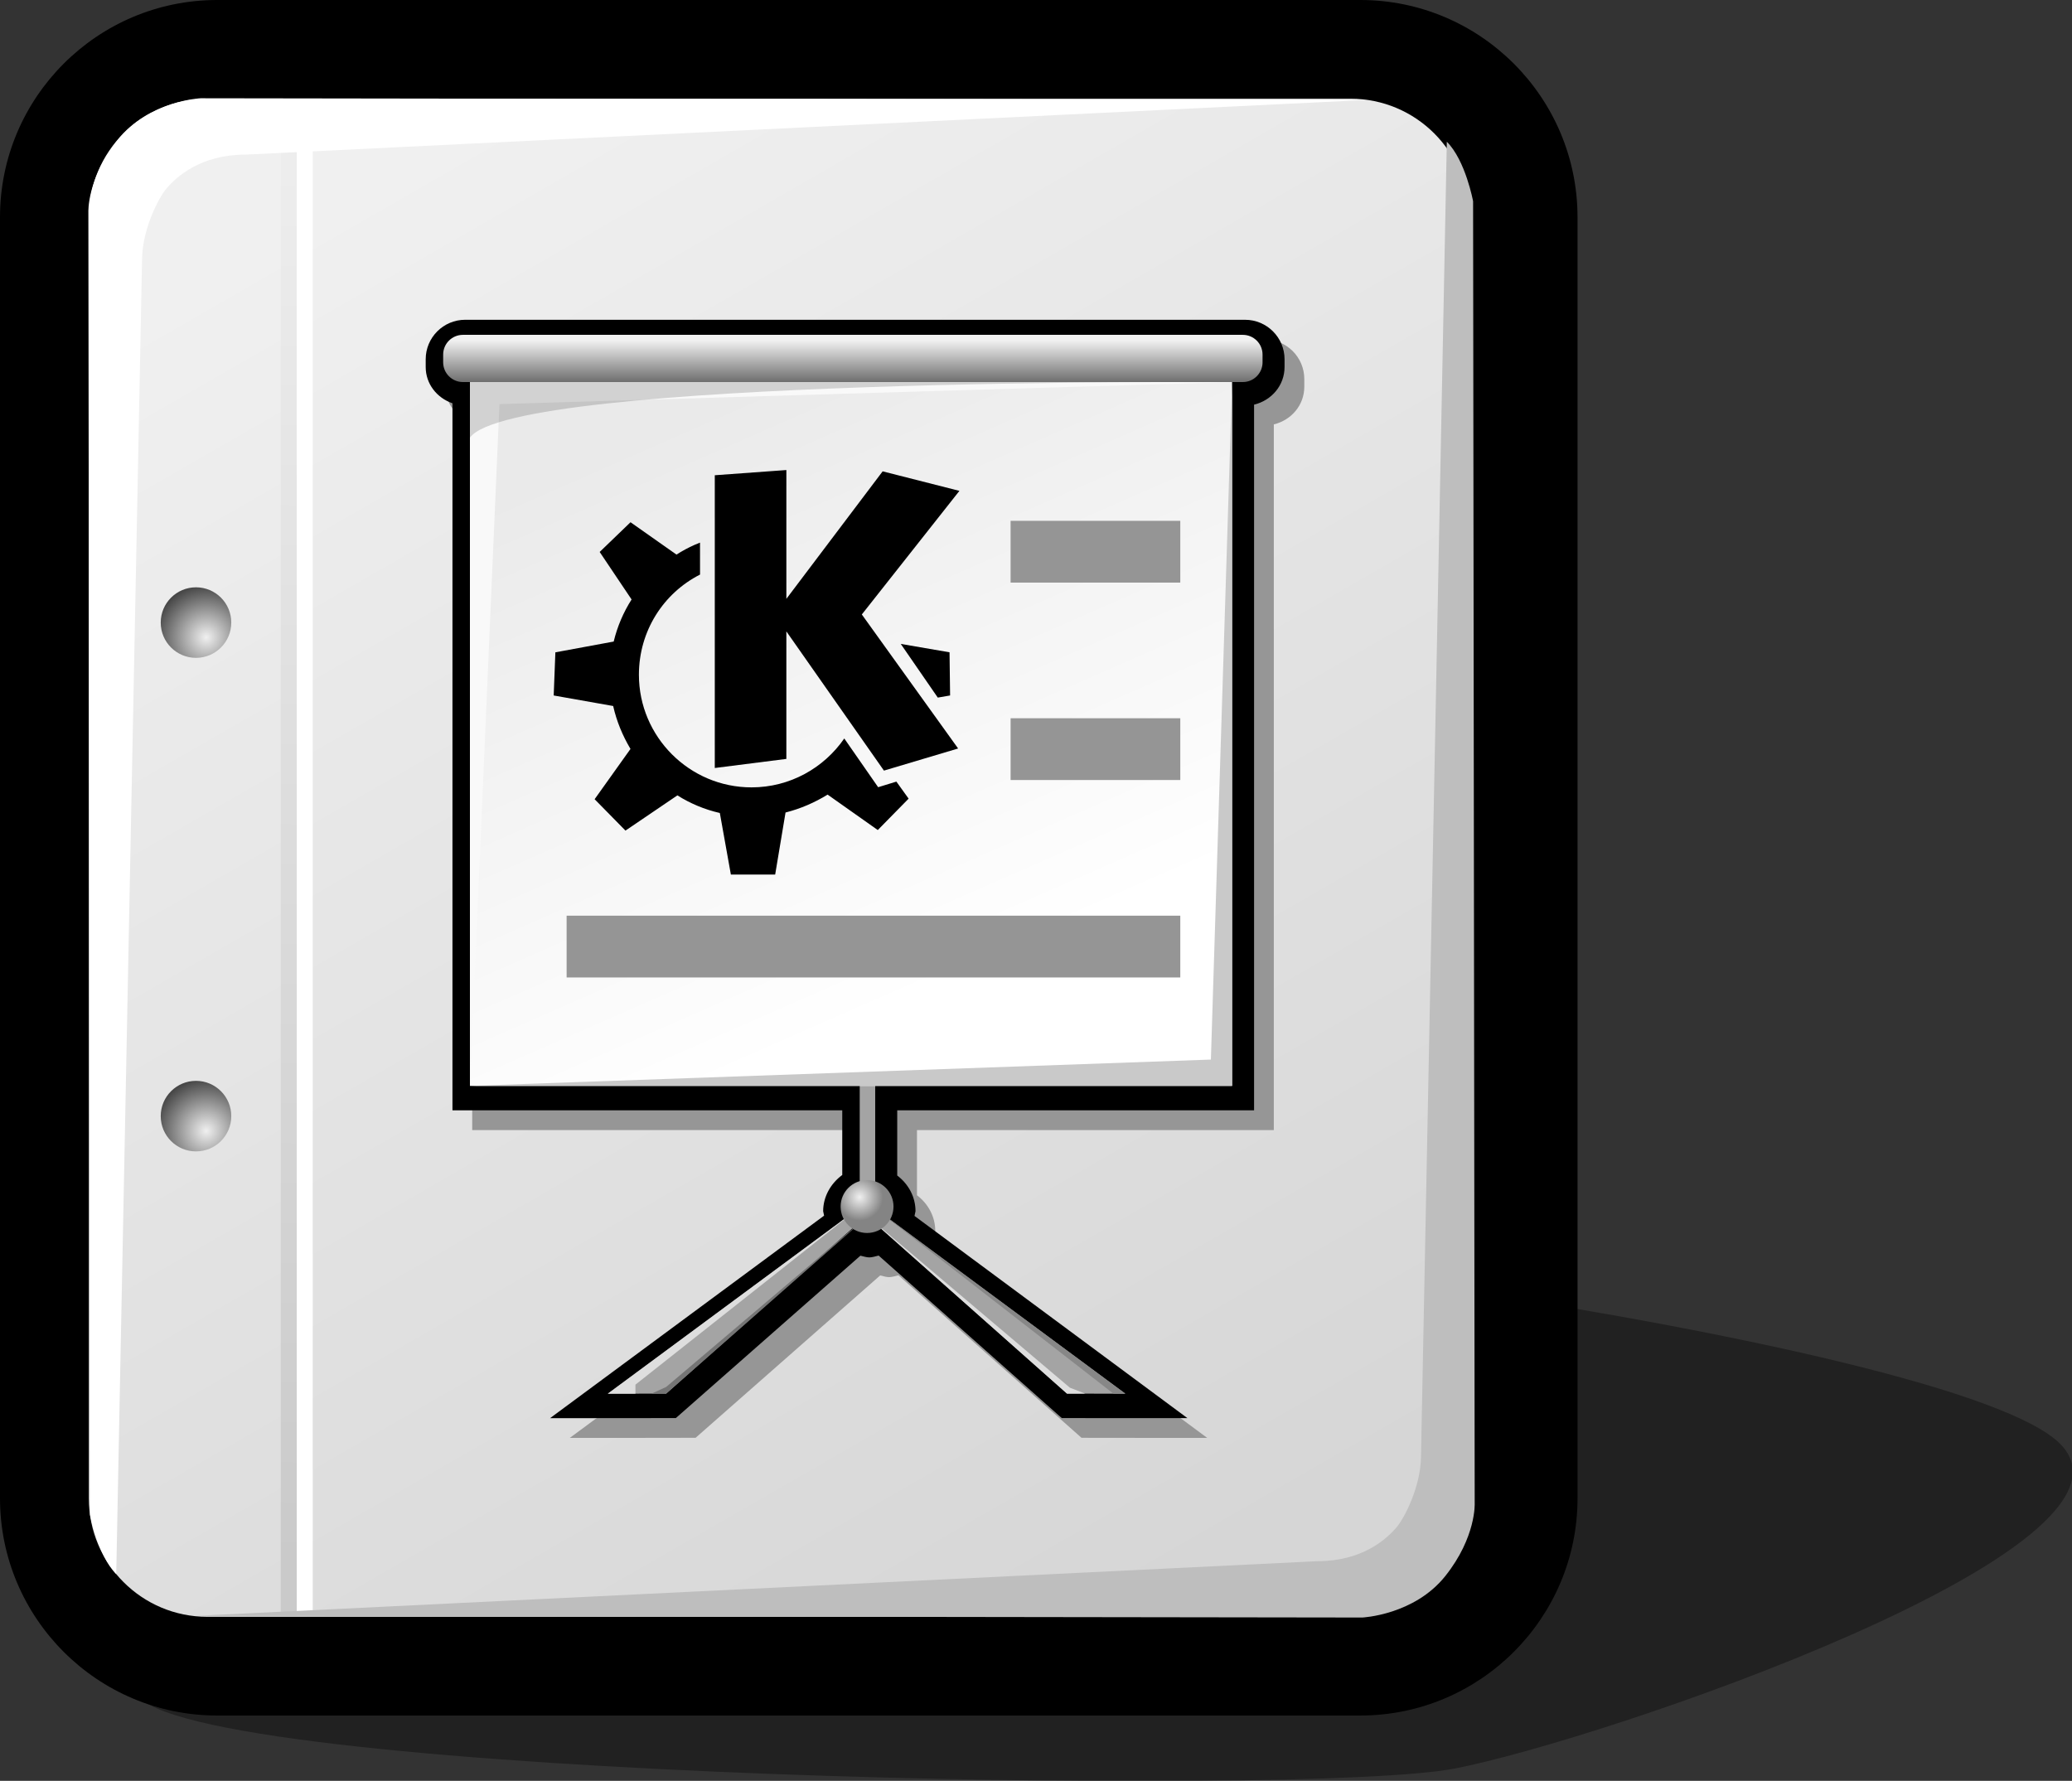 <?xml version="1.0" encoding="iso-8859-1"?>
<!-- Generator: Adobe Illustrator 9.0, SVG Export Plug-In  -->
<!DOCTYPE svg PUBLIC "-//W3C//DTD SVG 20000303 Stylable//EN"   "http://www.w3.org/TR/2000/03/WD-SVG-20000303/DTD/svg-20000303-stylable.dtd">
<svg  width="209.892pt" height="180.409pt" viewBox="0 0 209.892 180.409" xml:space="preserve">
	<rect x="0" y="0" width="209.892" height="180.409" fill="#333333" stroke="none"/>
	<g id="Layer_x0020_1" style="fill-rule:nonzero;clip-rule:nonzero;fill:#FFFFFF;stroke:#000000;stroke-miterlimit:4;">
		<path style="opacity:0.35;fill:#000000;stroke:none;" d="M147.315,179.171c-14.998,2.891-125.285,0.938-133.222-7.219c-7.936-8.154,47.936-44.457,67.648-46.861s116.353,10.578,126.931,21.156c10.576,10.578-46.359,30.033-61.357,32.924z"/>
		<path style="fill:#000000;stroke:none;" d="M22,0C9.869,0,0,9.869,0,22v129.79c0,12.131,9.869,22,22,22h115.802c12.131,0,22-9.869,22-22V22c0-12.131-9.869-22-22-22H22z"/>
		<linearGradient id="aigrd1" gradientUnits="userSpaceOnUse" x1="38.95" y1="17.493" x2="120.672" y2="159.458">
			<stop  offset="0" style="stop-color:#F0F0F0"/>
			<stop  offset="1" style="stop-color:#D6D6D6"/>
		</linearGradient>
		<path style="fill:url(#aigrd1);stroke:none;" d="M148.802,151.79c0,6.627-5.373,12-12,12H21c-6.627,0-12-5.373-12-12V22c0-6.627,5.373-12,12-12h115.802c6.627,0,12,5.373,12,12v129.79z"/>
		<g>
			<radialGradient id="aigrd2" cx="20.892" cy="114.566" r="5.258" fx="20.892" fy="114.566" gradientUnits="userSpaceOnUse">
				<stop  offset="0" style="stop-color:#F0F0F0"/>
				<stop  offset="1" style="stop-color:#474747"/>
			</radialGradient>
			<path style="fill:url(#aigrd2);stroke:none;" d="M23.428,113.069c0,1.973-1.6,3.572-3.573,3.572c-1.974,0-3.573-1.6-3.573-3.572c0-1.975,1.6-3.574,3.573-3.574c1.973,0,3.573,1.6,3.573,3.574z"/>
			<radialGradient id="aigrd3" cx="20.892" cy="64.568" r="5.258" fx="20.892" fy="64.568" gradientUnits="userSpaceOnUse">
				<stop  offset="0" style="stop-color:#F0F0F0"/>
				<stop  offset="1" style="stop-color:#474747"/>
			</radialGradient>
			<path style="fill:url(#aigrd3);stroke:none;" d="M23.428,63.07c0,1.973-1.6,3.573-3.573,3.573c-1.974,0-3.573-1.6-3.573-3.573c0-1.974,1.6-3.573,3.573-3.573c1.973,0,3.573,1.6,3.573,3.573z"/>
		</g>
		<path style="stroke:none;" d="M31.679,163.71h-1.613V12.642h1.613V163.71z"/>
		<linearGradient id="aigrd4" gradientUnits="userSpaceOnUse" x1="30.148" y1="16.843" x2="28.364" y2="158.225">
			<stop  offset="0" style="stop-color:#EDEDED"/>
			<stop  offset="1" style="stop-color:#CACACA"/>
		</linearGradient>
		<path style="fill:url(#aigrd4);stroke:none;" d="M30.054,163.71h-1.613V12.642h1.613V163.71z"/>
		<path style="stroke:none;" d="M14.393,26.155l-2.618,133.307c-1.902-1.902-2.662-6.037-2.662-6.037L8.952,21.509c0,0-0.159-3.403,2.963-7.335c3.16-3.98,8.421-4.22,8.421-4.22l118.165,0.168l-113.615,5.54c-4.588,0-7.045,2.273-8.048,3.467
			c-0.812,0.967-2.392,4.104-2.445,7.026z"/>
		<path style="fill:#BEBEBE;stroke:none;" d="M143.944,147.663l2.617-133.307c1.902,1.9,2.662,6.035,2.662,6.035l0.162,131.916c0,0,0.158,3.402-2.963,7.336c-3.16,3.98-8.422,4.219-8.422,4.219l-118.166-0.168l113.617-5.539c4.588,0,7.045-2.273,8.047-3.467
			c0.812-0.967,2.393-4.105,2.445-7.025z"/>
	</g>
	<g id="Layer_x0020_3" style="fill-rule:nonzero;clip-rule:nonzero;fill:#A4A4A4;stroke:#000000;stroke-miterlimit:4;">
		<path style="fill:#969696;stroke:none;" d="M49.123,34.395c-2.206,0-4,1.794-4,4v0.783c0,1.717,1.132,3.131,2.711,3.675c0,1.437,0,71.628,0,71.628s37.586,0,39.486,0c0,1.426,0,5.791,0,6.549c-1.189,0.879-1.935,2.217-1.935,3.672c0,0,0.047,0.225,0.095,0.449
			c-1.029,0.762-27.761,20.516-27.761,20.516l8.879-0.006l3.868-0.008c0,0,18.008-15.844,18.694-16.447c0.303,0.068,0.618,0.174,0.902,0.174c0.299,0,0.629-0.113,0.945-0.186c0.691,0.611,18.549,16.461,18.549,16.461l6.67,0.008h6.061
			c0,0-26.617-19.721-27.648-20.484c0.051-0.238,0.102-0.477,0.102-0.477c0-1.443-0.701-2.74-1.852-3.619c0-0.746,0-5.172,0-6.602c1.891,0,36.148,0,36.148,0s0-69.895,0-71.488c1.754-0.424,3.088-1.933,3.088-3.815v-0.783c0-2.206-1.795-4-4-4H49.123z"/>
		<path style="fill:#000000;stroke:none;" d="M47.123,32.395c-2.206,0-4,1.794-4,4v0.783c0,1.717,1.132,3.131,2.711,3.675c0,1.437,0,71.628,0,71.628s37.586,0,39.486,0c0,1.426,0,5.791,0,6.549c-1.189,0.879-1.935,2.217-1.935,3.672c0,0,0.047,0.225,0.095,0.449
			c-1.029,0.762-27.761,20.516-27.761,20.516l8.879-0.006l3.868-0.008c0,0,18.008-15.844,18.693-16.447c0.303,0.068,0.619,0.174,0.903,0.174c0.299,0,0.629-0.113,0.945-0.186c0.69,0.611,18.549,16.461,18.549,16.461l6.67,0.008h6.061
			c0,0-26.617-19.721-27.648-20.484c0.051-0.238,0.102-0.477,0.102-0.477c0-1.443-0.701-2.74-1.852-3.619c0-0.746,0-5.172,0-6.602c1.891,0,36.148,0,36.148,0s0-69.895,0-71.488c1.754-0.424,3.088-1.933,3.088-3.815v-0.783c0-2.206-1.795-4-4-4H47.123z"/>
		<path style="stroke:none;" d="M88.657,122.548H87.09V35.154h1.567v87.394z"/>
		<linearGradient id="aigrd5" gradientUnits="userSpaceOnUse" x1="97.183" y1="99.162" x2="71.735" y2="41.174">
			<stop  offset="0" style="stop-color:#FFFFFF"/>
			<stop  offset="1" style="stop-color:#EAEAEA"/>
		</linearGradient>
		<path style="fill:url(#aigrd5);stroke:none;" d="M124.808,110.007H47.604V38.29h77.204v71.717z"/>
		<path style="fill:#F9F9F9;stroke:none;" d="M47.604,110.007l2.99-69.071l74.214-2.231H47.604v71.303z"/>
		<g style="stroke:none;">
			<path d="M108.085,141.181l5.914,0.008L88.85,122.604l-1.759-0.057l20.995,18.633z"/>
			<path d="M67.481,141.181l-5.913,0.008l25.148-18.584l1.759-0.057l-20.995,18.633z"/>
			<path style="fill:#DEDEDE;" d="M61.569,141.187h2.799v-0.916l22.35-17.668l-25.149,18.584"/>
			<path style="fill:#DEDEDE;" d="M109.931,141.183l-1.551-0.602l-21.066-17.836l20.771,18.436l1.846,0.002z"/>
			<path style="fill:#757575;" d="M88.657,122.548l-21.176,18.633l-1.487,0.002l1.487-0.678l21.176-17.957z"/>
			<path style="fill:#878787;" d="M113.999,141.188h-1.201l-24.41-18.973l25.611,18.973z"/>
		</g>
		<linearGradient id="aigrd6" gradientUnits="userSpaceOnUse" x1="86.394" y1="34.519" x2="86.394" y2="38.904">
			<stop  offset="0" style="stop-color:#F0F0F0"/>
			<stop  offset="1" style="stop-color:#686868"/>
		</linearGradient>
		<path style="fill:url(#aigrd6);stroke:none;" d="M127.896,36.704c0,1.104-0.896,2-2,2H46.892c-1.104,0-2-0.896-2-2v-0.783c0-1.104,0.896-2,2-2h79.003c1.104,0,2,0.896,2,2v0.783z"/>
		<path style="opacity:0.16;fill:#000000;stroke:none;" d="M124.808,38.704H47.604v5.631c4.35-6.119,77.204-5.631,77.204-5.631z"/>
		<path style="fill:#C9C9C9;stroke:none;" d="M124.808,110.007V38.704l-2.146,68.635l-75.058,2.668h77.204z"/>
		<radialGradient id="aigrd7" cx="87.08" cy="121.278" r="2.367" fx="87.08" fy="121.278" gradientUnits="userSpaceOnUse">
			<stop  offset="0" style="stop-color:#F0F0F0"/>
			<stop  offset="1" style="stop-color:#848484"/>
		</radialGradient>
		<path style="fill:url(#aigrd7);stroke:none;" d="M90.511,122.228c0,1.479-1.199,2.678-2.678,2.678c-1.479,0-2.678-1.199-2.678-2.678s1.199-2.678,2.678-2.678c1.479,0,2.678,1.199,2.678,2.678z"/>
		<path style="fill:#959595;stroke:none;" d="M119.562,99.021H57.398v-6.258h62.164v6.258z"/>
		<path style="fill:#959595;stroke:none;" d="M119.562,79.02h-17.189v-6.258h17.189v6.258z"/>
		<path style="fill:#959595;stroke:none;" d="M119.562,59.02h-17.189v-6.258h17.189v6.258z"/>
		<g style="fill-rule:evenodd;clip-rule:evenodd;fill:#000000;stroke:none;">
			<path d="M72.407,48.144l7.251-0.527v13.049l9.753-12.917l7.777,1.978l-9.886,12.521l9.754,13.577l-7.514,2.241l-9.885-14.104v12.919l-7.25,0.921l0-29.658z"/>
			<path d="M85.523,74.811c-2.06,2.988-5.506,4.953-9.396,4.953c-6.282,0-11.406-5.124-11.406-11.406c0-4.439,2.488-8.27,6.192-10.152l-0.003-3.237c-0.184,0.071-0.366,0.146-0.546,0.225c-0.637,0.283-1.25,0.612-1.836,0.989l-4.658-3.279l-3.124,3.011l3.232,4.814
				c-0.822,1.29-1.44,2.723-1.812,4.263l-5.907,1.09l-0.17,4.373l6.024,1.066c0.349,1.544,0.949,2.996,1.755,4.348l-3.633,5.093l3.124,3.181l5.26-3.569c1.307,0.825,2.763,1.437,4.299,1.785l1.119,6.239h4.487l1.05-6.288c1.522-0.384,2.948-1.006,4.262-1.813
				l5.082,3.589l3.124-3.181l-1.24-1.726l-1.847,0.567l-3.431-4.936z"/>
			<path d="M91.244,65.23l4.943,0.851l0.057,4.373l-1.247,0.215l-3.752-5.439z"/>
		</g>
	</g>
</svg>
